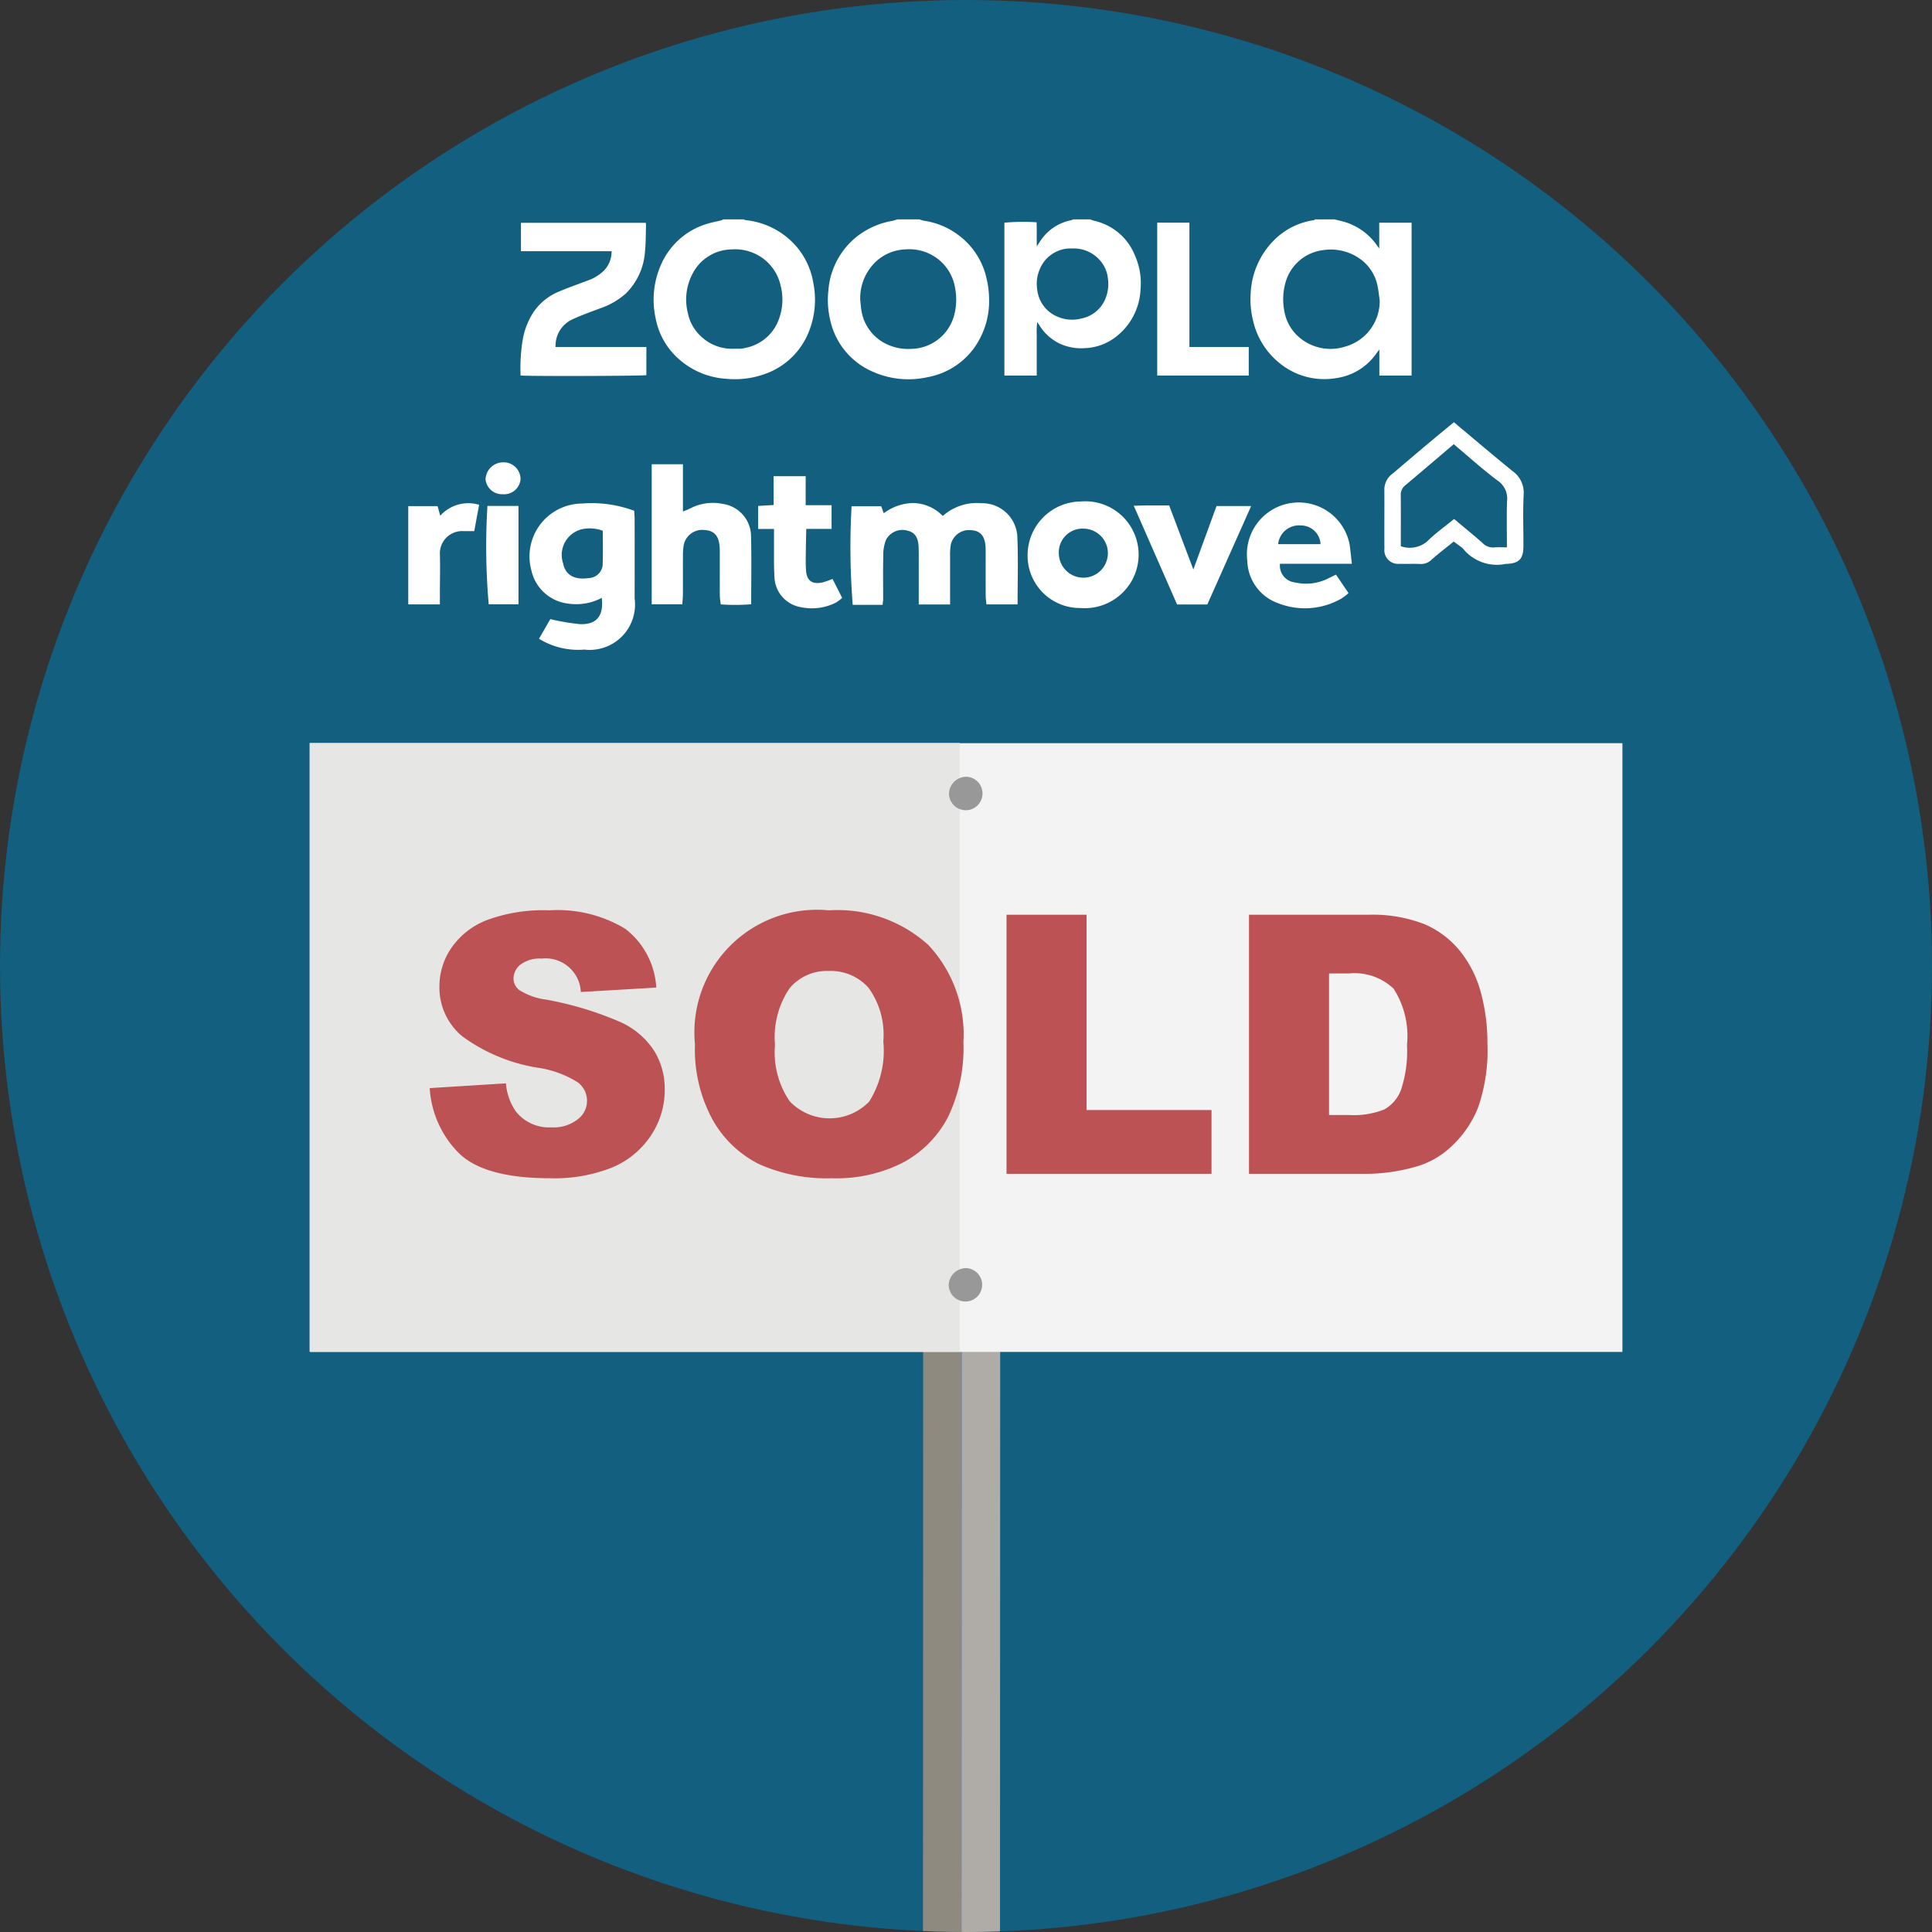 <svg id="Layer_1" data-name="Layer 1" xmlns="http://www.w3.org/2000/svg" xmlns:xlink="http://www.w3.org/1999/xlink" width="80" height="80" viewBox="0 0 80 80"><rect x="0" y="0" width="80" height="80" fill="#333333" stroke="none"/><defs><style>.cls-1{fill:none;}.cls-2{fill:#125f80;}.cls-3{fill:#fff;}.cls-4{clip-path:url(#clip-path);}.cls-5{fill:#8f8a80;}.cls-6{fill:#afaca8;}.cls-7{fill:#f3f3f3;}.cls-8{fill:#e6e6e5;}.cls-9{fill:#989898;}.cls-10{fill:#bc5253;}</style><clipPath id="clip-path"><circle class="cls-1" cx="40" cy="40" r="40"/></clipPath></defs><circle class="cls-2" cx="40" cy="40" r="40"/><path class="cls-3" d="M36.546,25.046H35.31a29.988,29.988,0,0,1-.048-4.082H36.49l.105.289a2.077,2.077,0,0,1,1.238-.424,1.766,1.766,0,0,1,1.206.536,2.109,2.109,0,0,1,1.594-.528,1.457,1.457,0,0,1,1.495,1.436c.037.907.008,1.818.008,2.754H40.848c-.01-.105-.031-.225-.032-.346-.004-.592-.002-1.183-.002-1.774,0-.08.001-.16-.003-.24-.023-.47-.209-.69-.601-.713a.771.771,0,0,0-.843.619,2.925,2.925,0,0,0-.025.526c-.002.636-.001,1.272-.001,1.932h-1.298c0-.56.001-1.099,0-1.639,0-.256.005-.512-.007-.767-.019-.38-.164-.582-.447-.649a.768.768,0,0,0-.899.373,1.632,1.632,0,0,0-.115.602c-.014.623-.005,1.247-.006,1.87C36.568,24.883,36.557,24.944,36.546,25.046Z"/><path class="cls-3" d="M22.319,26.449l.468-.813a9.133,9.133,0,0,0,1.232.209c.693.024.986-.353.898-1.088a2.273,2.273,0,0,1-1.435.23,1.765,1.765,0,0,1-1.48-1.375,2.189,2.189,0,0,1,2.079-2.761,5.055,5.055,0,0,1,2.18.299c.006.126.018.251.018.375q.002,1.63,0,3.26a1.878,1.878,0,0,1-2.084,2.113A3.083,3.083,0,0,1,22.319,26.449Zm2.642-4.471a1.556,1.556,0,0,0-.848-.068,1.093,1.093,0,0,0-.798,1.409c.092.487.468.706,1.06.618a.597.597,0,0,0,.582-.611l-.001-.025c.016-.429.004-.86.004-1.324Z"/><path class="cls-3" d="M26.986,19.223h1.293v1.958c.142-.06.229-.087.307-.131a2.029,2.029,0,0,1,1.352-.183,1.361,1.361,0,0,1,1.161,1.332c.025.926.006,1.853.006,2.822a8.247,8.247,0,0,1-1.258.006,2.939,2.939,0,0,1-.04-.332c-.004-.56-.001-1.12-.002-1.68,0-.128.002-.256-.008-.384-.038-.46-.229-.663-.639-.685a.78.78,0,0,0-.846.618,2.612,2.612,0,0,0-.032.477c-.004.528,0,1.056-.003,1.584-.001.125-.015.25-.025.4H26.986Z"/><path class="cls-3" d="M44.735,25.177A2.166,2.166,0,0,1,42.551,23.03c0-.008,0-.015,0-.023a2.225,2.225,0,0,1,2.208-2.242,2.207,2.207,0,0,1,2.094,3.302A2.24,2.24,0,0,1,44.735,25.177Zm.135-3.287a.982.982,0,0,0-1.024,1.065A1.015,1.015,0,1,0,44.94,21.894Q44.905,21.891,44.87,21.891Z"/><path class="cls-3" d="M60.203,17.484c.828.692,1.618,1.362,2.42,2.017a1.092,1.092,0,0,1,.469.977c-.038.717-.006,1.437-.011,2.155-.004.523-.195.706-.727.716a1.802,1.802,0,0,1-1.782-.642c-.108-.092-.227-.171-.376-.282-.311.251-.625.49-.919.751a.62.62,0,0,1-.472.177c-.287-.013-.575.004-.862-.006a.567.567,0,0,1-.617-.63c-.009-.814.004-1.629-.003-2.443a.813.813,0,0,1,.333-.655c.487-.411.971-.826,1.46-1.236C59.468,18.086,59.825,17.795,60.203,17.484Zm-2.197,5.133A1.104,1.104,0,0,0,59.1,22.414c.335-.333.727-.609,1.111-.924.406.341.801.66,1.181.997a.589.589,0,0,0,.469.181c.169-.015.34-.003.537-.003,0-.675-.016-1.296.006-1.915a.889.889,0,0,0-.384-.844c-.622-.464-1.199-.989-1.823-1.512-.688.584-1.352,1.151-2.02,1.713a.492.492,0,0,0-.174.42C58.009,21.213,58.005,21.9,58.005,22.617Z"/><path class="cls-3" d="M55.979,23.346H53.001a.698.698,0,0,0,.616.77,2.046,2.046,0,0,0,1.353-.15c.098-.051.198-.097.351-.172l.519.766a2.318,2.318,0,0,1-.299.227,3.039,3.039,0,0,1-2.626.188,1.92,1.92,0,0,1-1.267-1.754,2.146,2.146,0,0,1,4.241-.65C55.919,22.805,55.943,23.041,55.979,23.346Zm-1.298-.814a.813.813,0,0,0-.819-.774.867.867,0,0,0-.937.774Z"/><path class="cls-3" d="M50.374,20.953h1.434l-1.816,4.077H48.74l-1.793-4.088c.502-.022.97-.006,1.466-.011l1.001,2.65Z"/><path class="cls-3" d="M32.05,21.902h-.657V20.95l.64-.039V19.719H33.361V20.92h1.073V21.9h-1.048c-.006.299-.015.563-.017.827-.003.288-.012.576.004.863.025.459.249.623.702.523a3.544,3.544,0,0,0,.399-.142l.399.789a2.172,2.172,0,0,1-.257.191,2.205,2.205,0,0,1-1.446.192,1.311,1.311,0,0,1-1.102-1.269c-.029-.478-.015-.959-.019-1.438C32.049,22.28,32.05,22.123,32.05,21.902Z"/><path class="cls-3" d="M16.905,25.026V20.957h1.213l.112.397a1.565,1.565,0,0,1,1.609-.452l-.201,1.09c-.149,0-.302.003-.455,0a.923.923,0,0,0-.968.876c-.001.027-.001.054,0,.081.015.527.001,1.055,0,1.582,0,.157,0,.313,0,.495Z"/><path class="cls-3" d="M20.184,20.949h1.285v4.075H20.237A27.462,27.462,0,0,1,20.184,20.949Z"/><path class="cls-3" d="M20.83,20.465a.689.689,0,0,1-.725-.616.733.733,0,0,1,.754-.705.695.695,0,0,1,.695.696l0,.011A.68.68,0,0,1,20.83,20.465Z"/><path class="cls-3" d="M55.257,9.084c.112.027.225.052.336.082a2.519,2.519,0,0,1,1.409.974l.109.147V9.223h1.34v6.328H57.116V14.474c-.048.062-.078.097-.104.134a2.44,2.44,0,0,1-1.691,1.05,2.919,2.919,0,0,1-2.37-.649A3.139,3.139,0,0,1,51.888,13.28a3.666,3.666,0,0,1-.097-1.184,3.316,3.316,0,0,1,.958-2.144,2.912,2.912,0,0,1,1.664-.837c.013-.002.023-.02.035-.031ZM57.13,12.433c-.029-.198-.048-.399-.089-.595a1.805,1.805,0,0,0-.749-1.136,2.084,2.084,0,0,0-1.516-.343,1.847,1.847,0,0,0-1.544,1.334,2.526,2.526,0,0,0-.061,1.129,1.864,1.864,0,0,0,.452.976,1.992,1.992,0,0,0,2.092.55A1.954,1.954,0,0,0,57.13,12.433Z"/><path class="cls-3" d="M38.068,9.084a1.565,1.565,0,0,0,.199.057,3.118,3.118,0,0,1,1.45.616,3.056,3.056,0,0,1,1.144,1.821,3.74,3.74,0,0,1,.095.796,3.329,3.329,0,0,1-.64,2.061,3.053,3.053,0,0,1-1.893,1.18,3.647,3.647,0,0,1-2.39-.272A3.024,3.024,0,0,1,34.391,13.31a3.562,3.562,0,0,1-.089-1.283,3.148,3.148,0,0,1,1.185-2.235,3.261,3.261,0,0,1,1.457-.645,2.128,2.128,0,0,0,.215-.064ZM35.62,12.409c.019.166.025.335.059.499a1.856,1.856,0,0,0,.903,1.274,2.062,2.062,0,0,0,1.127.265A1.876,1.876,0,0,0,39.488,13.13a2.507,2.507,0,0,0,.065-1.178,1.905,1.905,0,0,0-.733-1.241,1.928,1.928,0,0,0-1.325-.384,1.887,1.887,0,0,0-1.216.497A2.088,2.088,0,0,0,35.62,12.409Z"/><path class="cls-3" d="M30.789,9.084a.429.429,0,0,0,.088.031,3.216,3.216,0,0,1,1.812.799,3.06,3.06,0,0,1,.989,1.803,3.541,3.541,0,0,1-.284,2.241,3.026,3.026,0,0,1-1.729,1.53,3.632,3.632,0,0,1-1.588.197,3.248,3.248,0,0,1-2.169-1.013,2.95,2.95,0,0,1-.752-1.458,3.589,3.589,0,0,1,.234-2.296,3.019,3.019,0,0,1,1.826-1.63c.215-.073.443-.112.664-.169a.328.328,0,0,0,.068-.035ZM30.405,14.44c.09,0,.18.004.269-.001a1.112,1.112,0,0,0,.181-.031,1.847,1.847,0,0,0,1.417-1.248,2.321,2.321,0,0,0,.055-1.321,1.916,1.916,0,0,0-.796-1.183,1.95,1.95,0,0,0-1.242-.328,1.847,1.847,0,0,0-1.59.964,2.293,2.293,0,0,0-.216,1.673,1.789,1.789,0,0,0,.531.952A1.863,1.863,0,0,0,30.405,14.44Z"/><path class="cls-3" d="M45.146,9.084c.06.021.119.047.181.062a2.375,2.375,0,0,1,1.668,1.431,2.827,2.827,0,0,1,.232,1.409A2.622,2.622,0,0,1,46.178,13.97a2.212,2.212,0,0,1-1.244.445,2.109,2.109,0,0,1-1.122-.22,2.022,2.022,0,0,1-.783-.743c-.019-.031-.042-.06-.082-.116a3.93,3.93,0,0,0-.017.576c-.004.18-.001.359-.001.539v1.101H41.59V9.221a8.606,8.606,0,0,1,1.333-.016c.015.32-.001.643.01.996.073-.111.129-.204.193-.292A1.972,1.972,0,0,1,44.352,9.12a.485.485,0,0,0,.086-.036Zm-.745,1.205a1.378,1.378,0,0,0-1.35.868,1.503,1.503,0,0,0-.101.837,1.365,1.365,0,0,0,.831,1.115,1.505,1.505,0,0,0,.985.081,1.354,1.354,0,0,0,.96-.719,1.6,1.6,0,0,0,.153-.914,1.352,1.352,0,0,0-.296-.735A1.443,1.443,0,0,0,44.401,10.289Z"/><path class="cls-3" d="M21.556,15.549a7.298,7.298,0,0,1,.089-1.482,3.022,3.022,0,0,1,.449-1.146,2.329,2.329,0,0,1,1.029-.838c.4-.171.812-.315,1.22-.469a1.791,1.791,0,0,0,.667-.411,1.139,1.139,0,0,0,.316-.8h-3.754V9.226h5.169a1.237,1.237,0,0,1,.009.129c-.011.347-.005.696-.041,1.041a2.696,2.696,0,0,1-.789,1.752,3.069,3.069,0,0,1-1.067.619c-.377.141-.756.277-1.122.444a1.203,1.203,0,0,0-.713.917,2.085,2.085,0,0,0-.016.241h3.763V15.535C26.647,15.569,21.912,15.584,21.556,15.549Z"/><path class="cls-3" d="M47.918,9.22h1.333V14.368h2.457V15.55h-3.79Z"/><g class="cls-4"><polygon class="cls-5" points="38.233 36.106 38.232 38.337 38.215 90.599 39.807 90.599 39.825 36.107 38.233 36.106"/><polygon class="cls-6" points="39.827 36.107 39.827 38.337 39.81 90.599 41.404 90.6 41.422 36.107 39.827 36.107"/><rect class="cls-7" x="12.841" y="30.773" width="54.34" height="25.208"/><rect class="cls-8" x="12.818" y="30.767" width="26.924" height="25.208"/><path class="cls-9" d="M40.04,32.164a.694.694,0,1,1-.744.693.719.719,0,0,1,.744-.693"/><path class="cls-9" d="M40.029,52.511a.692.692,0,1,1-.744.693.719.719,0,0,1,.744-.693"/><path class="cls-10" d="M17.794,45.057l3.154-.198a2.405,2.405,0,0,0,.417,1.171,1.752,1.752,0,0,0,1.464.651,1.616,1.616,0,0,0,1.094-.333.956.956,0,0,0,.018-1.519,4.242,4.242,0,0,0-1.698-.621,7.221,7.221,0,0,1-3.11-1.303,2.621,2.621,0,0,1-.937-2.071,2.81,2.81,0,0,1,.48-1.562,3.176,3.176,0,0,1,1.441-1.156,6.728,6.728,0,0,1,2.638-.421,5.396,5.396,0,0,1,3.136.765,3.302,3.302,0,0,1,1.284,2.433l-3.124.184a1.461,1.461,0,0,0-1.625-1.384,1.331,1.331,0,0,0-.871.245.751.751,0,0,0-.292.597.596.596,0,0,0,.241.461,2.715,2.715,0,0,0,1.112.396,13.898,13.898,0,0,1,3.114.947,3.267,3.267,0,0,1,1.368,1.189,3.01,3.01,0,0,1,.428,1.588,3.402,3.402,0,0,1-.571,1.902,3.565,3.565,0,0,1-1.595,1.32,6.432,6.432,0,0,1-2.583.45q-2.737,0-3.791-1.054A4.154,4.154,0,0,1,17.794,45.057Z"/><path class="cls-10" d="M28.777,43.249a5.078,5.078,0,0,1,5.54-5.554,5.609,5.609,0,0,1,4.127,1.438,5.421,5.421,0,0,1,1.449,4.028,6.602,6.602,0,0,1-.633,3.084,4.51,4.51,0,0,1-1.83,1.874,6.039,6.039,0,0,1-2.982.669,6.858,6.858,0,0,1-3.004-.578,4.522,4.522,0,0,1-1.928-1.829A6.073,6.073,0,0,1,28.777,43.249Zm3.315.015a3.596,3.596,0,0,0,.604,2.334,2.284,2.284,0,0,0,3.296.015,3.965,3.965,0,0,0,.585-2.495,3.314,3.314,0,0,0-.611-2.213,2.089,2.089,0,0,0-1.657-.699,2.014,2.014,0,0,0-1.61.71A3.607,3.607,0,0,0,32.092,43.264Z"/><path class="cls-10" d="M41.678,37.878h3.315v8.086h5.173v2.642H41.678Z"/><path class="cls-10" d="M51.718,37.878h4.925a5.905,5.905,0,0,1,2.353.395,3.831,3.831,0,0,1,1.482,1.134,4.691,4.691,0,0,1,.849,1.72,7.97,7.97,0,0,1,.264,2.078,7.218,7.218,0,0,1-.392,2.667A4.418,4.418,0,0,1,60.111,47.46a3.548,3.548,0,0,1-1.493.853,7.684,7.684,0,0,1-1.976.293H51.718Zm3.315,2.429v5.862h.812a3.424,3.424,0,0,0,1.478-.23,1.563,1.563,0,0,0,.688-.806,5.046,5.046,0,0,0,.249-1.862,3.619,3.619,0,0,0-.556-2.334,2.354,2.354,0,0,0-1.844-.629Z"/></g></svg>